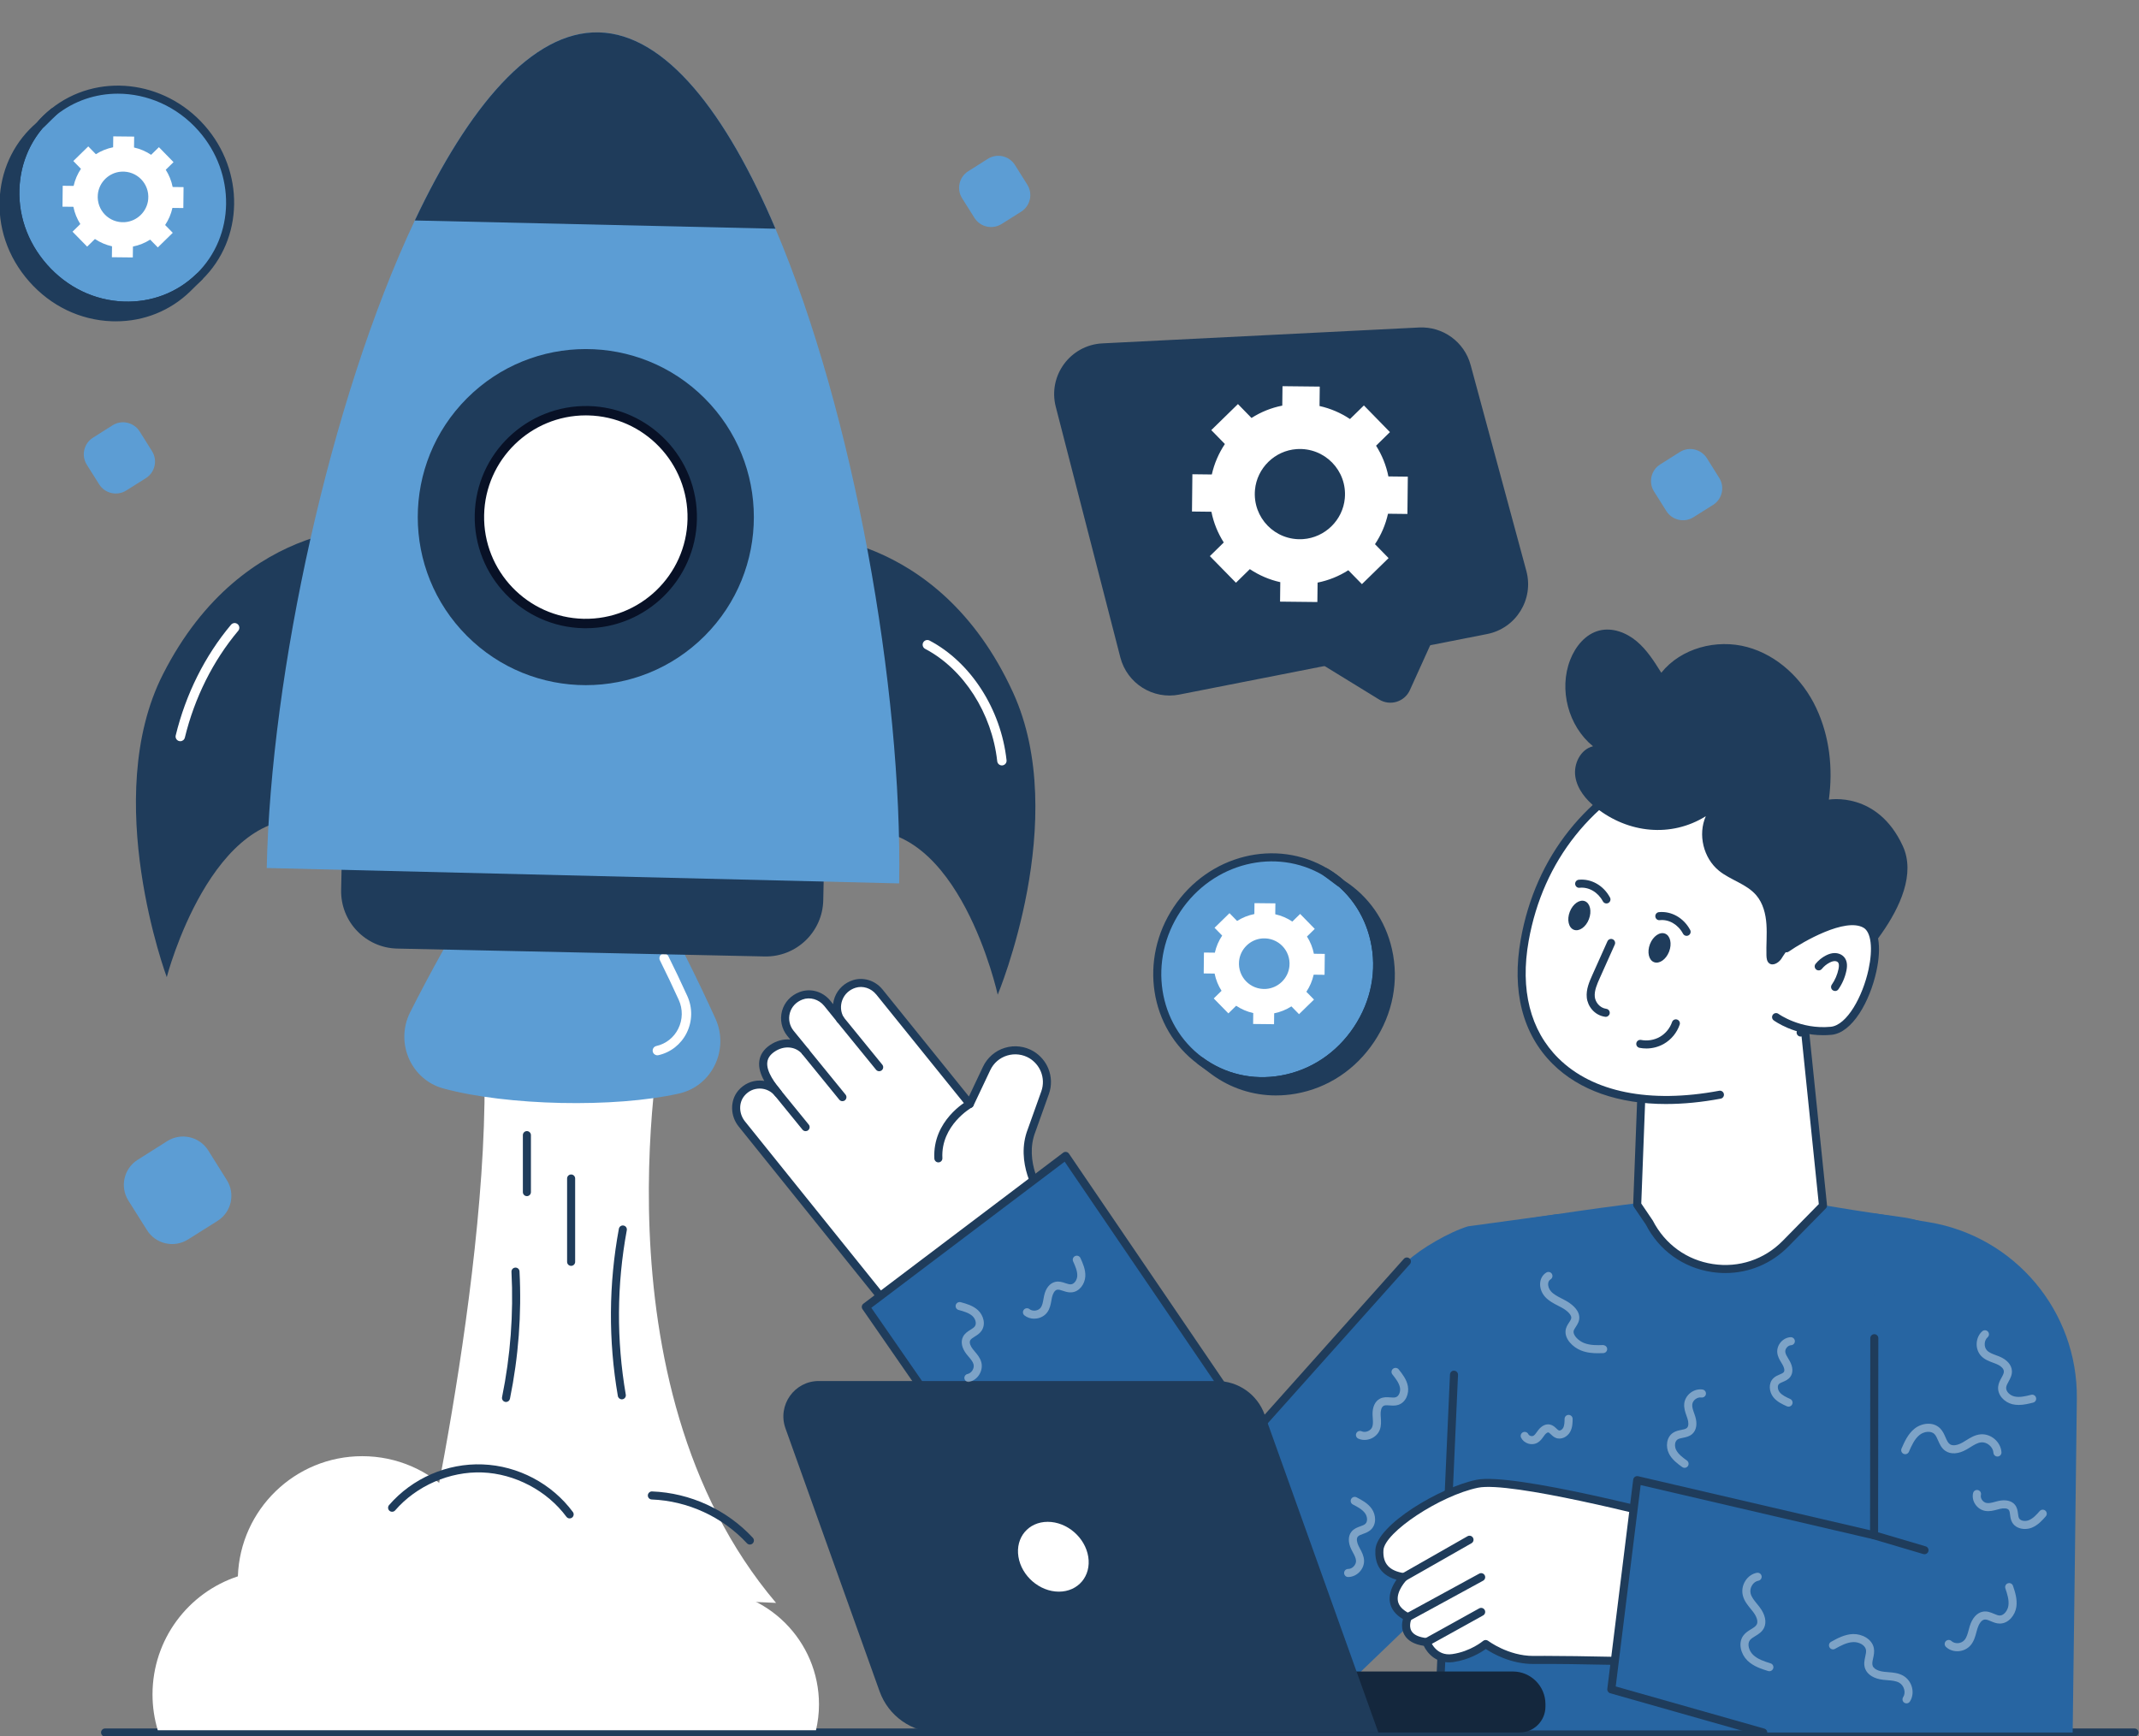 <svg width="616" height="500" viewBox="0 0 616 500" fill="none" xmlns="http://www.w3.org/2000/svg">
<rect x="0" y="0" width="616" height="500" fill="#808080" stroke="none"/>
<g clip-path="url(#clip0_8450_9410)">
<path d="M614.704 500.098H30.261C29.62 500.098 29.102 499.58 29.102 498.939C29.102 498.297 29.62 497.779 30.261 497.779H614.704C615.345 497.779 615.863 498.297 615.863 498.939C615.863 499.58 615.345 500.098 614.704 500.098Z" fill="#1F3C5B"/>
<path d="M234.994 498.285C235.541 495.901 235.857 493.426 235.857 490.875C235.857 472.551 220.997 457.709 202.69 457.709C201.067 457.709 199.473 457.832 197.911 458.064C191.896 438.66 173.789 424.572 152.407 424.572C144.29 424.572 136.652 426.598 129.97 430.185C123.462 423.507 114.385 419.361 104.319 419.361C84.944 419.361 69.16 434.747 68.507 453.966C54.22 458.666 43.922 472.12 43.922 487.984C43.922 491.564 44.455 495.021 45.433 498.285H234.994Z" fill="white"/>
<path d="M191.124 294.713C191.124 294.713 169.527 397.918 223.489 461.612L120.312 457.061C120.312 457.061 145.934 346.149 138.064 286.447" fill="white"/>
<path d="M255.253 375.434L213.655 323.722C211.557 321.153 211.358 317.338 213.499 314.812C216.373 311.42 221.406 311.591 224.073 314.874C221.699 311.928 216.72 305.837 222.348 301.945C225.471 299.789 229.591 299.995 231.983 302.909L227.62 297.575C224.765 294.046 225.968 288.552 230.653 286.78C233.367 285.737 236.422 286.697 238.226 288.929L238.251 288.965L241.955 293.542C239.791 289.933 241.433 284.806 246.024 283.36C248.626 282.548 251.481 283.516 253.202 285.643L253.22 285.65L279.277 317.939L284.122 307.699C286.43 302.807 292.445 301.006 297.069 303.775C298.786 304.829 300.091 306.38 300.804 308.148C301.638 310.17 301.743 312.475 300.967 314.656L297.079 325.538C293.427 334.832 299.757 344.068 299.757 344.068" fill="white"/>
<path d="M255.254 376.597C254.914 376.597 254.58 376.448 254.348 376.162L212.75 324.45C210.25 321.385 210.192 316.917 212.616 314.065C214.189 312.207 216.493 311.145 218.845 311.185C219.269 311.188 219.689 311.228 220.102 311.297C219.088 309.496 218.385 307.492 218.675 305.499C218.932 303.72 219.947 302.206 221.693 300.999C223.548 299.72 225.632 299.184 227.585 299.365L226.726 298.314C225.103 296.31 224.538 293.632 225.212 291.154C225.893 288.643 227.73 286.657 230.248 285.704C233.379 284.497 236.948 285.505 239.133 288.204L239.916 289.172C239.992 288.501 240.151 287.831 240.398 287.186C241.296 284.827 243.224 283.03 245.688 282.254C248.645 281.33 251.99 282.363 254.044 284.827C254.077 284.86 254.106 284.892 254.135 284.925L279.032 315.776L283.087 307.206C284.322 304.586 286.62 302.601 289.388 301.76C292.167 300.919 295.186 301.289 297.679 302.782C299.588 303.952 301.081 305.702 301.893 307.713C302.857 310.054 302.922 312.659 302.074 315.044L298.186 325.925C294.794 334.556 300.668 343.325 300.73 343.412C301.092 343.941 300.954 344.662 300.425 345.025C299.896 345.384 299.179 345.253 298.816 344.724C298.545 344.326 292.182 334.872 296.015 325.114L299.889 314.268C300.541 312.424 300.49 310.406 299.744 308.59C299.11 307.029 297.95 305.67 296.476 304.764C294.555 303.612 292.214 303.325 290.062 303.978C287.888 304.637 286.156 306.134 285.181 308.192L280.336 318.435C280.166 318.798 279.822 319.044 279.427 319.091C279.028 319.135 278.637 318.979 278.387 318.667L252.399 286.461C252.37 286.432 252.341 286.4 252.316 286.371C250.863 284.577 248.475 283.809 246.384 284.465C244.579 285.034 243.224 286.291 242.572 288.005C241.949 289.646 242.094 291.491 242.963 292.94C243.275 293.462 243.13 294.136 242.634 294.487C242.137 294.839 241.452 294.741 241.068 294.266L237.365 289.69C235.814 287.769 233.241 287.03 231.085 287.86C229.263 288.549 227.944 289.965 227.462 291.748C226.984 293.513 227.386 295.415 228.538 296.839L232.897 302.169C233.303 302.666 233.23 303.394 232.734 303.8C232.238 304.206 231.509 304.133 231.103 303.637C229.183 301.3 225.788 300.988 223.023 302.894C221.813 303.731 221.146 304.688 220.983 305.818C220.574 308.655 223.411 312.181 224.936 314.073C224.943 314.08 224.947 314.087 224.954 314.094C224.965 314.109 224.976 314.123 224.987 314.138C225.335 314.638 225.266 315.352 224.791 315.736C224.291 316.138 223.592 316.098 223.19 315.598C222.117 314.276 220.53 313.507 218.834 313.489C217.055 313.489 215.54 314.203 214.399 315.551C212.685 317.569 212.758 320.762 214.566 322.979L256.167 374.698C256.57 375.198 256.49 375.926 255.99 376.329C255.776 376.502 255.519 376.586 255.265 376.586L255.254 376.597Z" fill="#1F3C5B"/>
<path d="M242.603 317.124C242.266 317.124 241.933 316.979 241.705 316.697L231.07 303.641C230.664 303.145 230.74 302.413 231.236 302.011C231.733 301.601 232.461 301.681 232.867 302.177L243.502 315.233C243.908 315.729 243.832 316.461 243.335 316.864C243.122 317.041 242.861 317.124 242.603 317.124Z" fill="#1F3C5B"/>
<path d="M253.189 308.5C252.852 308.5 252.519 308.355 252.291 308.073L241.054 294.278C240.648 293.782 240.724 293.05 241.221 292.647C241.717 292.238 242.446 292.318 242.851 292.814L254.088 306.612C254.494 307.109 254.418 307.841 253.921 308.243C253.707 308.421 253.447 308.504 253.189 308.504V308.5Z" fill="#1F3C5B"/>
<path d="M232.004 325.755C231.667 325.755 231.333 325.61 231.105 325.327L220.492 312.294C220.086 311.797 220.162 311.065 220.658 310.663C221.155 310.254 221.883 310.333 222.289 310.83L232.902 323.864C233.308 324.36 233.232 325.092 232.735 325.494C232.522 325.672 232.261 325.755 232.004 325.755Z" fill="#1F3C5B"/>
<path d="M279.27 317.939C279.27 317.939 269.697 323.233 270.237 333.589L279.27 317.939Z" fill="white"/>
<path d="M270.235 334.749C269.622 334.749 269.111 334.267 269.079 333.651C268.506 322.697 278.293 317.157 278.71 316.925C279.272 316.617 279.975 316.82 280.283 317.378C280.594 317.936 280.392 318.643 279.834 318.954C279.743 319.005 270.901 324.045 271.394 333.532C271.427 334.173 270.938 334.717 270.296 334.749C270.275 334.749 270.256 334.749 270.235 334.749Z" fill="#1F3C5B"/>
<path d="M435.937 439.078L383.295 489.673C361.93 506.436 330.591 499.667 318.046 475.581L249.344 376.373L306.878 332.887L361.126 412.583L405.159 363.292C409.21 359.512 417.476 354.758 422.78 353.164L448.576 349.638L455.175 389.45C459.454 409.22 451.421 426.059 435.93 439.078H435.937Z" fill="#2765A2"/>
<g opacity="0.4">
<path d="M343.873 442.871C343.475 442.871 343.087 442.665 342.873 442.299C342.551 441.744 342.735 441.034 343.286 440.712C343.772 440.425 344.134 439.904 344.286 439.273C344.439 438.643 344.348 438.008 344.047 437.534C343.623 436.878 342.848 436.407 342.022 435.907C341.743 435.74 341.467 435.57 341.199 435.396C339.358 434.186 338.423 432.58 338.641 430.997C338.793 429.874 339.456 429.069 340.043 428.359C340.424 427.895 340.786 427.46 340.92 427.029C341.228 426.051 340.358 424.902 339.347 424.446C338.061 423.859 336.427 423.953 334.988 424.04C334.351 424.054 333.8 423.587 333.764 422.949C333.727 422.308 334.213 421.76 334.854 421.724C336.478 421.63 338.496 421.514 340.308 422.333C342.254 423.217 343.844 425.475 343.134 427.728C342.862 428.591 342.315 429.25 341.833 429.837C341.388 430.377 341.003 430.841 340.942 431.308C340.837 432.08 341.667 432.925 342.475 433.457C342.717 433.617 342.971 433.769 343.225 433.925C344.192 434.508 345.286 435.171 346 436.284C346.642 437.287 346.841 438.574 346.544 439.817C346.247 441.056 345.489 442.114 344.46 442.715C344.275 442.824 344.073 442.875 343.873 442.875V442.871Z" fill="white"/>
</g>
<path d="M318.046 476.74C317.68 476.74 317.318 476.567 317.093 476.24L248.391 377.032C248.036 376.521 248.148 375.822 248.644 375.445L306.179 331.959C306.432 331.767 306.751 331.687 307.067 331.741C307.378 331.792 307.657 331.97 307.838 332.234L361.253 410.705L404.297 362.523C404.724 362.049 405.456 362.001 405.935 362.433C406.413 362.86 406.453 363.592 406.025 364.07L361.992 413.358C361.757 413.622 361.412 413.756 361.05 413.742C360.695 413.72 360.369 413.532 360.166 413.238L306.603 334.55L250.927 376.63L318.995 474.925C319.361 475.45 319.227 476.175 318.702 476.538C318.502 476.679 318.271 476.744 318.042 476.744L318.046 476.74Z" fill="#1F3C5B"/>
<path d="M574.136 380.645C574.136 365.39 562.827 352.512 547.703 350.522C527.708 347.895 514.254 344.714 502.575 344.228C481.986 343.373 420.741 354.117 420.741 354.117L413.922 498.33H574.136V380.645Z" fill="#2765A2"/>
<path d="M414.165 499.492C414.165 499.492 414.129 499.492 414.114 499.492C413.473 499.463 412.98 498.923 413.009 498.282L417.571 395.848C417.6 395.21 418.144 394.67 418.781 394.743C419.423 394.772 419.915 395.312 419.886 395.953L415.324 498.387C415.295 499.01 414.785 499.495 414.169 499.495L414.165 499.492Z" fill="#1F3C5B"/>
<path d="M514.25 358.131L524.997 347.191L519.228 291.066L473.257 300.647L471.488 346.938L475.014 352.145C482.631 366.997 502.553 370.038 514.253 358.131H514.25Z" fill="white"/>
<path d="M496.896 366.621C495.581 366.621 494.258 366.519 492.925 366.317C484.685 365.059 477.782 360.088 473.981 352.67L470.528 347.587C470.39 347.38 470.321 347.137 470.329 346.891L472.097 300.597C472.119 300.064 472.499 299.615 473.021 299.506L518.993 289.925C519.315 289.856 519.648 289.933 519.913 290.125C520.178 290.317 520.348 290.614 520.38 290.94L526.149 347.065C526.185 347.409 526.066 347.75 525.823 347.996L515.076 358.935C510.18 363.921 503.712 366.617 496.893 366.617L496.896 366.621ZM472.662 346.601L475.974 351.493C479.503 358.359 485.783 362.881 493.276 364.026C500.77 365.168 508.111 362.726 513.423 357.316L523.787 346.764L518.203 292.462L474.376 301.593L472.659 346.601H472.662Z" fill="#1F3C5B"/>
<path d="M518.56 297.35C533.261 275.645 532.804 248.023 532.804 248.023L480.908 219.031C479.632 219.912 446.216 230.887 439.103 270.714C433.273 303.354 456.888 322.461 495.308 315.261" fill="white"/>
<path d="M479.85 317.942C466.139 317.942 454.826 314.014 447.166 306.419C438.484 297.809 435.299 285.392 437.959 270.513C442.22 246.663 456.946 228.169 479.426 218.44C479.858 218.251 480.155 218.132 480.285 218.055C480.637 217.856 481.119 217.824 481.47 218.023L533.366 247.015C533.729 247.214 533.953 247.594 533.961 248.008C533.964 248.29 534.25 276.249 519.517 298.005C519.158 298.538 518.437 298.672 517.908 298.313C517.379 297.954 517.238 297.233 517.597 296.701C530.67 277.402 531.583 253.004 531.641 248.703L480.869 220.338C480.727 220.4 480.557 220.476 480.347 220.567C458.606 229.977 444.361 247.859 440.242 270.919C437.723 285.015 440.684 296.722 448.8 304.77C458.66 314.546 475.104 317.869 495.095 314.122C495.725 313.999 496.33 314.42 496.45 315.05C496.569 315.681 496.153 316.286 495.522 316.402C490.029 317.431 484.786 317.938 479.85 317.938V317.942Z" fill="#1F3C5B"/>
<path d="M491.242 235.058C488.916 240.352 490.547 247.11 495.033 250.759C498.388 253.487 503.022 254.556 505.813 257.865C507.74 260.147 508.505 263.206 508.708 266.188C508.911 269.17 508.617 272.163 508.708 275.149C508.733 275.964 508.835 276.881 509.469 277.395C510.538 278.265 512.143 277.319 512.947 276.203C513.552 275.363 514.505 273.286 515.752 273.25C516.299 273.236 517.18 274.04 517.629 274.323C519.354 275.406 521.078 276.489 522.803 277.573C525.26 279.117 527.713 280.657 530.17 282.2C530.17 282.2 555.295 259.604 547.994 243.675C540.693 227.746 526.688 230.282 526.688 230.282C527.902 221.256 526.898 212.07 523.017 203.83C519.136 195.591 511.944 188.713 503.153 186.336C494.362 183.959 484.115 186.633 478.426 193.743C476.375 190.467 474.273 187.13 471.306 184.651C468.342 182.169 464.312 180.64 460.562 181.589C456.583 182.597 453.703 186.169 452.206 189.989C448.854 198.544 451.633 209.117 458.761 214.915C455.17 215.781 453.116 219.973 453.666 223.626C454.217 227.278 456.761 230.344 459.66 232.637C468.889 239.95 481.245 241.283 491.239 235.062L491.242 235.058Z" fill="#1F3C5B"/>
<path d="M477.863 263.839C480.987 263.521 484.081 265.3 485.715 268.354L477.863 263.839Z" fill="white"/>
<path d="M485.714 269.513C485.301 269.513 484.898 269.292 484.692 268.901C483.275 266.252 480.637 264.705 477.981 264.995C477.336 265.078 476.774 264.596 476.709 263.958C476.644 263.32 477.108 262.752 477.746 262.686C481.347 262.335 484.877 264.328 486.739 267.806C487.044 268.372 486.83 269.075 486.264 269.375C486.091 269.47 485.902 269.513 485.717 269.513H485.714Z" fill="#1F3C5B"/>
<path d="M457.586 264.713C456.724 266.974 454.778 268.343 453.245 267.76C451.727 267.176 451.194 264.857 452.071 262.585C452.948 260.314 454.894 258.944 456.412 259.524C457.941 260.121 458.463 262.437 457.583 264.709L457.586 264.713Z" fill="#1F3C5B"/>
<path d="M480.682 274.043C479.805 276.315 477.863 277.674 476.33 277.087C474.812 276.507 474.29 274.188 475.156 271.913C476.033 269.641 477.979 268.271 479.508 268.869C481.026 269.449 481.548 271.768 480.682 274.043Z" fill="#1F3C5B"/>
<path d="M454.777 254.509C457.901 254.191 460.995 255.97 462.63 259.024L454.777 254.509Z" fill="white"/>
<path d="M462.628 260.183C462.215 260.183 461.812 259.961 461.606 259.57C460.189 256.925 457.555 255.389 454.895 255.664C454.247 255.751 453.689 255.265 453.623 254.628C453.558 253.99 454.022 253.421 454.66 253.356C458.265 252.997 461.791 254.997 463.653 258.476C463.958 259.037 463.744 259.744 463.179 260.045C463.005 260.139 462.816 260.183 462.631 260.183H462.628Z" fill="#1F3C5B"/>
<path d="M514.474 273.092C514.474 273.092 530.236 262.159 537.233 266.156C544.231 270.153 536.646 295.989 527.323 296.855C518 297.721 511.488 292.912 511.488 292.912" fill="white"/>
<path d="M525.05 298.122C516.691 298.122 511.056 294.035 510.799 293.847C510.284 293.466 510.176 292.741 510.552 292.227C510.933 291.712 511.658 291.604 512.172 291.981C512.234 292.024 518.477 296.524 527.21 295.702C531.891 295.267 536.432 286.966 538.113 279.193C539.421 273.142 538.849 268.424 536.653 267.167C531.438 264.188 519.347 271.124 515.129 274.048C514.603 274.417 513.882 274.283 513.516 273.758C513.15 273.232 513.281 272.508 513.81 272.145C514.477 271.682 530.257 260.84 537.805 265.156C540.994 266.978 541.957 272.406 540.381 279.686C538.501 288.372 533.446 297.456 527.424 298.014C526.608 298.09 525.815 298.122 525.046 298.122H525.05Z" fill="#1F3C5B"/>
<path d="M528.476 285.392C528.248 285.392 528.016 285.323 527.813 285.185C527.288 284.819 527.161 284.095 527.527 283.573C528.469 282.221 529.139 280.656 529.469 279.043C529.654 278.127 529.61 277.492 529.331 277.159C529.139 276.931 528.773 276.786 528.371 276.786H528.36C527.933 276.786 527.447 276.934 526.882 277.228C526.034 277.666 525.269 278.29 524.668 279.032C524.266 279.529 523.534 279.609 523.037 279.206C522.537 278.804 522.461 278.072 522.863 277.576C523.664 276.583 524.686 275.753 525.817 275.17C526.715 274.706 527.541 274.474 528.346 274.467C529.491 274.478 530.491 274.916 531.125 275.684C531.879 276.601 532.082 277.851 531.745 279.511C531.353 281.431 530.552 283.297 529.433 284.903C529.208 285.225 528.846 285.399 528.48 285.399L528.476 285.392Z" fill="#1F3C5B"/>
<path d="M463.974 271.562C462.539 274.773 461.1 277.983 459.665 281.19C458.799 283.125 457.919 285.14 458.129 287.191C458.339 289.242 459.973 291.34 462.434 291.673" fill="white"/>
<path d="M462.432 292.835C462.381 292.835 462.327 292.835 462.273 292.824C459.12 292.393 457.222 289.726 456.972 287.309C456.725 284.914 457.725 282.682 458.602 280.714L462.914 271.087C463.179 270.503 463.86 270.239 464.447 270.503C465.03 270.764 465.295 271.453 465.03 272.036L460.718 281.664C459.957 283.367 459.095 285.294 459.276 287.074C459.428 288.548 460.639 290.262 462.581 290.527C463.215 290.614 463.661 291.197 463.574 291.831C463.494 292.411 462.998 292.835 462.425 292.835H462.432Z" fill="#1F3C5B"/>
<path d="M474.097 301.948C473.445 301.948 472.793 301.886 472.151 301.759C471.524 301.633 471.115 301.024 471.242 300.397C471.369 299.77 471.981 299.368 472.604 299.488C474.434 299.853 476.413 299.527 478.032 298.596C479.648 297.661 480.924 296.114 481.525 294.346C481.732 293.737 482.388 293.414 482.997 293.621C483.602 293.828 483.928 294.487 483.721 295.092C482.942 297.386 481.29 299.397 479.192 300.604C477.659 301.488 475.873 301.952 474.097 301.952V301.948Z" fill="#1F3C5B"/>
<path d="M484.293 437.995C484.293 437.995 435.843 425.15 425.407 427.309C414.972 429.469 397.608 440.082 397.249 446.38C396.89 452.677 401.836 453.848 404.268 454.207C404.268 454.207 396.981 461.584 405.438 465.722C405.438 465.722 402.47 472.02 410.837 472.919C410.837 472.919 412.725 478.318 418.392 477.506C424.06 476.698 427.85 473.451 427.85 473.451C427.85 473.451 433.955 478.133 441.782 478.046C452.885 477.919 480.376 478.676 480.376 478.676L484.297 437.995H484.293Z" fill="white"/>
<path d="M480.377 479.835H480.345C480.069 479.828 452.744 479.07 441.798 479.204C435.156 479.28 429.793 476.157 427.883 474.889C426.47 475.903 423.093 478.005 418.556 478.65C413.835 479.32 411.077 476.197 410.023 473.979C407.262 473.562 405.385 472.49 404.432 470.794C403.511 469.153 403.732 467.37 404.022 466.272C401.87 465.004 400.609 463.373 400.276 461.413C399.844 458.884 401.116 456.456 402.174 454.941C396.88 453.437 395.909 449.509 396.09 446.31C396.503 439.081 414.791 428.315 425.169 426.167C435.753 423.964 482.598 436.342 484.588 436.867C485.135 437.012 485.497 437.534 485.443 438.099L481.522 478.78C481.464 479.375 480.964 479.828 480.37 479.828L480.377 479.835ZM444.628 476.871C455.364 476.871 474.576 477.36 479.326 477.487L483.048 438.864C476.225 437.092 434.895 426.518 425.644 428.442C414.737 430.7 398.703 441.299 398.409 446.444C398.188 450.314 400.105 452.416 404.439 453.057C404.87 453.122 405.229 453.423 405.367 453.836C405.504 454.249 405.399 454.706 405.095 455.017C405.066 455.046 402.069 458.144 402.566 461.032C402.812 462.474 403.953 463.699 405.95 464.678C406.519 464.957 406.758 465.641 406.49 466.214C406.483 466.228 405.609 468.171 406.461 469.671C407.106 470.809 408.621 471.512 410.961 471.765C411.407 471.812 411.784 472.113 411.932 472.537C411.998 472.715 413.592 477.027 418.23 476.36C423.502 475.606 427.064 472.602 427.1 472.573C427.514 472.218 428.122 472.204 428.557 472.533C428.615 472.577 434.351 476.889 441.566 476.889C441.634 476.889 441.703 476.889 441.772 476.889C442.631 476.878 443.591 476.874 444.628 476.874V476.871Z" fill="#1F3C5B"/>
<path d="M404.27 455.366C403.868 455.366 403.476 455.156 403.262 454.779C402.944 454.225 403.139 453.514 403.697 453.199L422.619 442.419C423.174 442.097 423.884 442.292 424.203 442.854C424.522 443.408 424.326 444.119 423.768 444.434L404.846 455.214C404.665 455.319 404.469 455.366 404.273 455.366H404.27Z" fill="#1F3C5B"/>
<path d="M405.438 466.88C405.029 466.88 404.63 466.663 404.42 466.275C404.112 465.713 404.319 465.007 404.884 464.703L425.998 453.187C426.56 452.879 427.266 453.089 427.571 453.651C427.879 454.212 427.669 454.919 427.107 455.223L405.993 466.739C405.815 466.837 405.627 466.88 405.438 466.88Z" fill="#1F3C5B"/>
<path d="M410.837 474.077C410.427 474.077 410.032 473.859 409.822 473.479C409.51 472.917 409.713 472.214 410.275 471.902L425.99 463.191C426.552 462.883 427.255 463.083 427.566 463.644C427.878 464.206 427.675 464.909 427.113 465.221L411.398 473.932C411.221 474.029 411.025 474.077 410.837 474.077Z" fill="#1F3C5B"/>
<path d="M464.027 486.516C464.027 486.516 483.652 492.111 507.785 498.937H596.895C597.243 473.652 597.732 433.609 598.098 402.827C598.399 377.64 580.241 356.022 555.384 351.96L539.817 349.416L539.705 442.146L471.485 426.264L464.027 486.519V486.516Z" fill="#2765A2"/>
<path d="M507.786 500.098C507.681 500.098 507.576 500.083 507.471 500.054C483.338 493.228 463.713 487.633 463.713 487.633C463.162 487.477 462.811 486.941 462.88 486.376L470.337 426.12C470.377 425.794 470.554 425.5 470.822 425.312C471.094 425.123 471.428 425.065 471.75 425.134L538.55 440.686L538.615 385.384C538.615 384.743 539.137 384.225 539.775 384.225C540.416 384.225 540.934 384.746 540.934 385.384L540.865 442.143C540.865 442.498 540.702 442.832 540.427 443.049C540.151 443.266 539.789 443.35 539.445 443.27L472.482 427.682L465.304 485.673C469.507 486.868 487.099 491.876 508.105 497.819C508.721 497.993 509.08 498.634 508.906 499.25C508.761 499.761 508.297 500.094 507.79 500.094L507.786 500.098Z" fill="#1F3C5B"/>
<path d="M554.23 447.599C554.121 447.599 554.009 447.585 553.9 447.552L539.373 443.255C538.761 443.073 538.409 442.428 538.591 441.812C538.772 441.196 539.42 440.845 540.033 441.03L554.559 445.327C555.172 445.508 555.523 446.153 555.342 446.769C555.194 447.273 554.73 447.599 554.23 447.599Z" fill="#1F3C5B"/>
<path d="M309.387 481.365V498.936H437.605C441.729 498.936 445.066 495.598 445.066 491.475V490.761C445.066 485.576 440.859 481.369 435.685 481.369H309.387V481.365Z" fill="#14273D"/>
<path d="M235.805 397.715H350.439C356.61 397.715 362.118 401.592 364.197 407.404L396.947 498.931H270.12C262.579 498.931 255.854 494.195 253.31 487.093L226.203 411.343C223.826 404.705 228.75 397.715 235.801 397.715H235.805Z" fill="#1F3C5B"/>
<path d="M293.29 448.321C294.177 453.872 299.392 458.376 304.946 458.376C310.501 458.376 314.284 453.876 313.4 448.321C312.512 442.77 307.287 438.266 301.732 438.266C296.177 438.266 292.402 442.766 293.29 448.321Z" fill="white"/>
<g opacity="0.4">
<path d="M515.074 405.096C514.914 405.096 514.751 405.063 514.599 404.994C513.32 404.418 511.733 403.704 510.668 402.342C509.501 400.853 509.186 398.425 510.675 396.939C511.24 396.374 511.932 396.081 512.537 395.827C513.059 395.606 513.512 395.417 513.715 395.131C514.048 394.66 513.769 393.772 513.392 393.098C513.273 392.885 513.142 392.671 513.016 392.461C512.508 391.624 511.932 390.674 511.827 389.518C511.733 388.464 512.103 387.37 512.845 386.518C513.588 385.666 514.617 385.145 515.675 385.09C516.313 385.072 516.86 385.551 516.893 386.188C516.925 386.83 516.433 387.373 515.791 387.406C515.36 387.428 514.925 387.659 514.596 388.04C514.266 388.42 514.099 388.884 514.135 389.312C514.19 389.931 514.581 390.576 514.998 391.258C515.143 391.493 515.284 391.732 515.418 391.971C516.364 393.667 516.433 395.309 515.606 396.475C515.023 397.302 514.143 397.671 513.44 397.968C512.987 398.16 512.559 398.342 512.313 398.584C511.769 399.128 511.972 400.251 512.494 400.918C513.204 401.827 514.451 402.389 515.552 402.885C516.136 403.15 516.396 403.835 516.132 404.418C515.94 404.846 515.516 405.099 515.074 405.099V405.096Z" fill="white"/>
</g>
<g opacity="0.4">
<path d="M485.125 422.713C484.889 422.713 484.65 422.641 484.444 422.492C483.128 421.535 481.49 420.347 480.61 418.568C479.664 416.654 479.864 413.901 481.842 412.603C482.599 412.107 483.444 411.94 484.186 411.795C484.871 411.658 485.465 411.542 485.81 411.223C486.379 410.694 486.274 409.516 485.984 408.588C485.897 408.309 485.799 408.03 485.697 407.751C485.321 406.686 484.893 405.48 485.045 404.164C485.183 402.983 485.842 401.863 486.861 401.091C487.875 400.32 489.136 399.986 490.31 400.167C490.944 400.269 491.375 400.86 491.274 401.494C491.176 402.128 490.578 402.548 489.948 402.461C489.39 402.374 488.777 402.548 488.263 402.939C487.745 403.331 487.415 403.878 487.35 404.436C487.259 405.215 487.563 406.07 487.886 406.98C487.995 407.288 488.103 407.592 488.198 407.9C488.854 410.002 488.56 411.835 487.39 412.922C486.56 413.694 485.534 413.893 484.632 414.075C484.045 414.19 483.491 414.299 483.114 414.546C482.255 415.107 482.201 416.549 482.693 417.542C483.32 418.807 484.643 419.771 485.81 420.619C486.328 420.995 486.444 421.72 486.067 422.238C485.839 422.55 485.487 422.717 485.128 422.717L485.125 422.713Z" fill="white"/>
</g>
<g opacity="0.4">
<path d="M441.158 415.901C440.795 415.901 440.429 415.843 440.071 415.731C439.176 415.444 438.44 414.825 438.052 414.031C437.77 413.455 438.009 412.763 438.581 412.48C439.154 412.201 439.85 412.437 440.132 413.013C440.245 413.238 440.484 413.43 440.777 413.524C441.071 413.618 441.379 413.6 441.6 413.48C441.962 413.285 442.281 412.839 442.614 412.372C442.741 412.194 442.868 412.017 442.999 411.846C443.97 410.582 445.202 410.005 446.379 410.252C447.213 410.429 447.771 410.966 448.22 411.393C448.47 411.632 448.709 411.861 448.909 411.94C449.271 412.085 449.876 411.738 450.155 411.23C450.546 410.513 450.564 409.502 450.579 408.61C450.59 407.969 451.104 407.455 451.757 407.469C452.398 407.48 452.909 408.009 452.898 408.647C452.88 409.748 452.858 411.122 452.191 412.339C451.441 413.712 449.691 414.749 448.05 414.093C447.43 413.846 446.981 413.412 446.615 413.064C446.354 412.814 446.086 412.556 445.901 412.517C445.655 412.48 445.209 412.774 444.839 413.259C444.727 413.408 444.618 413.56 444.51 413.712C444.057 414.347 443.546 415.064 442.709 415.517C442.241 415.771 441.705 415.897 441.161 415.897L441.158 415.901Z" fill="white"/>
</g>
<g opacity="0.4">
<path d="M392.955 414.681C392.332 414.681 391.723 414.554 391.168 414.304C390.585 414.039 390.328 413.351 390.592 412.771C390.857 412.188 391.545 411.927 392.129 412.195C392.64 412.427 393.281 412.423 393.882 412.184C394.484 411.945 394.951 411.51 395.165 410.988C395.459 410.264 395.397 409.358 395.332 408.398C395.31 408.071 395.288 407.749 395.278 407.426C395.205 405.227 395.98 403.542 397.401 402.803C398.408 402.281 399.448 402.357 400.365 402.433C400.963 402.48 401.525 402.524 401.956 402.386C402.934 402.075 403.373 400.701 403.166 399.614C402.901 398.226 401.883 396.947 400.988 395.817C400.59 395.317 400.673 394.585 401.173 394.186C401.677 393.791 402.405 393.871 402.804 394.371C403.815 395.643 405.076 397.226 405.445 399.176C405.844 401.277 404.912 403.875 402.662 404.593C401.804 404.865 400.945 404.796 400.191 404.741C399.495 404.687 398.89 404.64 398.473 404.857C397.781 405.216 397.568 406.379 397.6 407.347C397.611 407.64 397.629 407.937 397.651 408.231C397.731 409.358 397.818 410.633 397.318 411.858C396.868 412.96 395.93 413.862 394.749 414.333C394.169 414.565 393.56 414.677 392.966 414.677L392.955 414.681Z" fill="white"/>
</g>
<g opacity="0.4">
<path d="M388.256 454.159H388.238C387.597 454.159 387.082 453.634 387.082 452.996C387.082 452.358 387.604 451.84 388.242 451.84C388.242 451.84 388.249 451.84 388.252 451.84C388.814 451.84 389.39 451.576 389.84 451.112C390.289 450.648 390.539 450.057 390.517 449.496C390.488 448.713 390.061 447.909 389.604 447.061C389.452 446.774 389.3 446.488 389.158 446.202C388.191 444.223 388.205 442.368 389.198 441.114C389.901 440.227 390.883 439.872 391.749 439.564C392.314 439.361 392.847 439.169 393.18 438.868C393.949 438.183 393.782 436.752 393.148 435.842C392.336 434.683 390.883 433.933 389.604 433.27C389.035 432.976 388.81 432.277 389.104 431.708C389.397 431.139 390.1 430.914 390.666 431.211C392.111 431.958 393.909 432.889 395.047 434.512C396.271 436.263 396.489 439.016 394.728 440.593C394.054 441.198 393.246 441.488 392.532 441.745C391.876 441.981 391.307 442.187 391.014 442.553C390.532 443.162 390.814 444.31 391.238 445.184C391.365 445.445 391.506 445.706 391.644 445.963C392.177 446.959 392.782 448.09 392.829 449.412C392.872 450.601 392.387 451.808 391.499 452.724C390.615 453.637 389.43 454.159 388.245 454.159H388.256Z" fill="white"/>
</g>
<g opacity="0.4">
<path d="M297.832 379.767C296.795 379.767 295.802 379.437 295.031 378.824C294.531 378.426 294.447 377.698 294.846 377.194C295.244 376.694 295.976 376.61 296.476 377.009C296.915 377.361 297.538 377.509 298.179 377.426C298.824 377.339 299.382 377.031 299.716 376.574C300.18 375.944 300.335 375.049 300.506 374.099C300.564 373.78 300.618 373.458 300.687 373.146C301.154 370.994 302.314 369.545 303.868 369.175C304.97 368.907 305.959 369.244 306.832 369.534C307.401 369.722 307.93 369.9 308.387 369.874C309.412 369.809 310.17 368.584 310.235 367.479C310.315 366.07 309.637 364.58 309.043 363.265C308.778 362.682 309.036 361.993 309.619 361.729C310.202 361.46 310.891 361.721 311.155 362.305C311.826 363.787 312.666 365.631 312.55 367.61C312.427 369.744 310.891 372.038 308.535 372.186C307.63 372.251 306.822 371.972 306.1 371.733C305.437 371.512 304.861 371.324 304.408 371.429C303.651 371.61 303.162 372.686 302.955 373.632C302.894 373.918 302.843 374.208 302.789 374.502C302.593 375.614 302.368 376.875 301.586 377.94C300.883 378.901 299.752 379.549 298.487 379.716C298.27 379.745 298.049 379.759 297.832 379.759V379.767Z" fill="white"/>
</g>
<g opacity="0.4">
<path d="M278.882 397.983C278.345 397.983 277.863 397.61 277.748 397.063C277.617 396.436 278.016 395.82 278.643 395.69C279.193 395.574 279.704 395.189 280.048 394.642C280.393 394.092 280.509 393.465 280.371 392.921C280.179 392.16 279.592 391.468 278.965 390.733C278.755 390.486 278.545 390.24 278.349 389.99C276.987 388.258 276.61 386.442 277.316 385.007C277.816 383.989 278.704 383.438 279.487 382.949C279.994 382.63 280.476 382.333 280.737 381.971C281.342 381.137 280.878 379.775 280.067 379.021C279.03 378.061 277.45 377.63 276.059 377.253C275.439 377.086 275.077 376.449 275.244 375.829C275.41 375.213 276.044 374.851 276.668 375.014C278.237 375.441 280.19 375.967 281.646 377.318C283.212 378.771 284.002 381.416 282.614 383.33C282.085 384.062 281.353 384.515 280.712 384.917C280.117 385.286 279.606 385.605 279.396 386.029C279.052 386.729 279.57 387.79 280.168 388.551C280.349 388.779 280.538 389.004 280.73 389.229C281.462 390.091 282.291 391.069 282.614 392.352C282.907 393.505 282.686 394.787 282.012 395.871C281.338 396.954 280.28 397.715 279.117 397.958C279.037 397.976 278.954 397.983 278.878 397.983H278.882Z" fill="white"/>
</g>
<g opacity="0.4">
<path d="M460.193 389.714C458.66 389.714 456.954 389.58 455.28 388.906C452.964 387.975 450.631 385.678 450.859 383.25C450.953 382.254 451.442 381.511 451.877 380.851C452.294 380.217 452.547 379.808 452.504 379.362C452.421 378.543 451.352 377.456 449.775 376.59C449.435 376.402 449.083 376.22 448.732 376.043C447.424 375.373 446.069 374.673 445.01 373.528C443.894 372.318 443.358 370.709 443.568 369.22C443.739 368.028 444.365 367.053 445.329 366.47C445.876 366.14 446.59 366.314 446.92 366.861C447.25 367.408 447.076 368.122 446.525 368.452C446.065 368.731 445.909 369.202 445.858 369.546C445.746 370.339 446.072 371.263 446.71 371.956C447.485 372.8 448.601 373.372 449.783 373.977C450.152 374.166 450.522 374.358 450.884 374.557C452.25 375.311 454.58 376.905 454.801 379.134C454.928 380.42 454.305 381.366 453.805 382.127C453.479 382.62 453.2 383.047 453.16 383.468C453.058 384.518 454.479 386.087 456.138 386.75C457.946 387.475 459.914 387.414 461.646 387.359C462.295 387.406 462.82 387.841 462.842 388.482C462.864 389.124 462.36 389.656 461.719 389.678C461.237 389.693 460.722 389.711 460.186 389.711L460.193 389.714Z" fill="white"/>
</g>
<g opacity="0.4">
<path d="M581.344 404.603C580.746 404.603 580.137 404.545 579.536 404.4C577.293 403.857 575.151 401.791 575.448 399.269C575.561 398.302 576.014 397.483 576.409 396.758C576.789 396.066 577.119 395.468 577.086 394.914C577.025 393.765 575.401 393.004 574.905 392.801C574.604 392.678 574.3 392.566 573.992 392.45C572.836 392.019 571.52 391.533 570.538 390.493C569.658 389.566 569.187 388.247 569.252 386.87C569.317 385.496 569.904 384.221 570.868 383.38C571.35 382.96 572.082 383.007 572.502 383.489C572.923 383.971 572.876 384.703 572.394 385.127C571.905 385.558 571.6 386.232 571.568 386.978C571.531 387.725 571.77 388.424 572.22 388.899C572.836 389.548 573.789 389.903 574.8 390.276C575.133 390.399 575.466 390.522 575.793 390.656C577.996 391.569 579.311 393.077 579.402 394.791C579.467 396.005 578.92 396.998 578.438 397.874C578.115 398.465 577.807 399.023 577.749 399.538C577.608 400.726 578.84 401.849 580.079 402.147C581.619 402.523 583.387 402.078 584.949 401.683C585.569 401.523 586.199 401.904 586.355 402.527C586.511 403.147 586.134 403.777 585.511 403.933C584.279 404.241 582.833 404.607 581.34 404.607L581.344 404.603Z" fill="white"/>
</g>
<g opacity="0.4">
<path d="M575.236 419.462C574.627 419.462 574.116 418.991 574.08 418.375C574.029 417.575 573.605 416.777 572.906 416.183C572.21 415.593 571.355 415.303 570.554 415.382C569.485 415.491 568.474 416.122 567.398 416.792C567.05 417.009 566.702 417.227 566.351 417.426C564.032 418.76 561.792 418.904 560.216 417.817C559.104 417.049 558.589 415.872 558.14 414.835C557.821 414.107 557.524 413.418 557.067 412.973C556.009 411.94 554.009 412.281 552.802 413.248C551.338 414.422 550.487 416.372 549.737 418.093C549.479 418.68 548.798 418.955 548.211 418.691C547.624 418.433 547.356 417.752 547.613 417.165C548.429 415.295 549.443 412.969 551.353 411.44C553.368 409.82 556.665 409.335 558.69 411.313C559.47 412.074 559.893 413.049 560.267 413.908C560.644 414.77 560.966 415.513 561.535 415.908C562.716 416.723 564.637 415.734 565.198 415.415C565.524 415.227 565.847 415.024 566.173 414.824C567.423 414.045 568.717 413.237 570.318 413.074C571.742 412.936 573.232 413.418 574.406 414.415C575.58 415.411 576.304 416.803 576.391 418.23C576.431 418.868 575.946 419.419 575.304 419.459C575.279 419.459 575.254 419.459 575.232 419.459L575.236 419.462Z" fill="white"/>
</g>
<g opacity="0.4">
<path d="M583.158 440.328C581.705 440.328 580.248 439.752 579.494 438.465C579.063 437.726 578.962 436.936 578.875 436.24C578.799 435.635 578.734 435.113 578.476 434.813C578.027 434.284 576.907 434.324 576.005 434.526C575.737 434.588 575.465 434.664 575.19 434.737C574.15 435.019 572.969 435.334 571.726 435.124C570.559 434.925 569.504 434.218 568.827 433.186C568.185 432.207 567.968 431.033 568.229 429.972C568.381 429.352 569.008 428.964 569.631 429.124C570.255 429.276 570.631 429.906 570.479 430.53C570.37 430.968 570.479 431.472 570.765 431.918C571.088 432.41 571.581 432.747 572.113 432.838C572.849 432.965 573.69 432.736 574.577 432.497C574.878 432.414 575.175 432.334 575.472 432.265C577.531 431.791 579.266 432.168 580.23 433.305C580.933 434.131 581.06 435.135 581.161 435.943C581.227 436.465 581.288 436.958 581.484 437.288C581.893 437.987 583.194 438.222 584.267 437.798C585.51 437.306 586.521 436.168 587.408 435.161C587.832 434.682 588.564 434.635 589.046 435.059C589.528 435.483 589.572 436.215 589.148 436.697C588.137 437.838 586.883 439.259 585.122 439.954C584.513 440.197 583.832 440.324 583.147 440.324L583.158 440.328Z" fill="white"/>
</g>
<g opacity="0.4">
<path d="M563.655 475.538C562.412 475.538 561.235 475.085 560.394 474.277C559.934 473.831 559.919 473.099 560.361 472.635C560.807 472.179 561.539 472.161 562.003 472.606C562.445 473.03 563.101 473.23 563.811 473.215C564.59 473.172 565.304 472.827 565.768 472.273C566.38 471.537 566.659 470.497 566.953 469.396C567.05 469.033 567.145 468.675 567.253 468.323C567.971 465.972 569.351 464.446 571.036 464.138C572.254 463.913 573.301 464.356 574.229 464.747C574.834 465.004 575.41 465.247 575.917 465.247H575.924C577.131 465.24 578.189 463.761 578.385 462.435C578.631 460.772 578.041 459 577.515 457.435C577.312 456.826 577.638 456.17 578.247 455.967C578.856 455.768 579.512 456.09 579.715 456.699C580.291 458.42 581.008 460.565 580.678 462.776C580.331 465.12 578.461 467.551 575.935 467.566H575.914C574.939 467.566 574.08 467.204 573.326 466.885C572.609 466.584 571.993 466.316 571.453 466.421C570.522 466.591 569.819 467.867 569.471 469.001C569.369 469.327 569.282 469.66 569.192 469.994C568.862 471.229 568.489 472.632 567.55 473.759C566.677 474.806 565.362 475.454 563.938 475.53C563.844 475.538 563.746 475.538 563.652 475.538H563.655Z" fill="white"/>
</g>
<g opacity="0.4">
<path d="M549.048 490.553C548.827 490.553 548.606 490.492 548.41 490.361C547.874 490.006 547.729 489.289 548.081 488.756C548.468 488.165 548.584 487.379 548.392 486.589C548.182 485.723 547.65 484.995 546.928 484.589C545.99 484.063 544.798 483.969 543.533 483.868C543.127 483.835 542.722 483.803 542.323 483.759C539.685 483.458 537.794 482.299 537.141 480.578C536.67 479.335 536.935 478.135 537.167 477.074C537.326 476.353 537.475 475.668 537.366 475.095C537.105 473.718 535.301 472.845 533.721 472.903C531.847 472.968 530.036 473.968 528.441 474.852C527.883 475.16 527.177 474.961 526.865 474.399C526.553 473.838 526.756 473.131 527.318 472.823C529.054 471.863 531.213 470.667 533.641 470.584C536.217 470.522 539.138 471.997 539.645 474.664C539.844 475.704 539.623 476.697 539.431 477.574C539.243 478.425 539.083 479.161 539.308 479.751C539.797 481.038 541.939 481.378 542.584 481.451C542.957 481.494 543.334 481.523 543.714 481.552C545.171 481.668 546.678 481.784 548.063 482.563C549.342 483.284 550.284 484.549 550.643 486.038C550.983 487.448 550.755 488.904 550.012 490.028C549.787 490.365 549.418 490.55 549.045 490.55L549.048 490.553Z" fill="white"/>
</g>
<g opacity="0.4">
<path d="M509.557 481.295C509.445 481.295 509.325 481.277 509.213 481.24C507.322 480.65 504.966 479.914 503.227 478.215C501.397 476.428 500.448 473.265 502.024 471.058C502.64 470.196 503.51 469.667 504.274 469.199C505.017 468.746 505.662 468.355 505.937 467.782C506.528 466.54 505.292 464.757 504.901 464.239C504.673 463.938 504.434 463.644 504.191 463.351C503.267 462.217 502.31 461.05 501.919 459.51C501.557 458.09 501.821 456.535 502.647 455.245C503.43 454.02 504.64 453.183 505.966 452.944C506.597 452.839 507.198 453.249 507.314 453.879C507.43 454.51 507.01 455.111 506.38 455.227C505.684 455.354 505.035 455.818 504.597 456.495C504.115 457.245 503.959 458.137 504.162 458.934C504.43 459.977 505.184 460.901 505.985 461.883C506.242 462.199 506.503 462.517 506.745 462.836C508.351 464.953 508.818 467.119 508.028 468.779C507.456 469.978 506.405 470.616 505.477 471.181C504.847 471.565 504.249 471.928 503.908 472.402C503.093 473.544 503.734 475.468 504.843 476.551C506.184 477.863 508.159 478.479 509.902 479.023C510.514 479.211 510.855 479.863 510.663 480.476C510.507 480.972 510.05 481.291 509.557 481.291V481.295Z" fill="white"/>
</g>
<path d="M228.984 153.913C228.984 153.913 270.003 152.003 291.733 199.417C308.466 235.928 287.327 286.454 287.327 286.454C287.327 286.454 276.224 235.852 246.917 239.345L228.984 153.913Z" fill="#1F3C5B"/>
<path d="M111.313 151.824C111.313 151.824 70.404 147.917 46.905 194.23C28.813 229.893 48.025 281.401 48.025 281.401C48.025 281.401 61.026 231.385 90.174 236.303L111.313 151.824Z" fill="#1F3C5B"/>
<path d="M51.921 213.455C51.816 213.455 51.707 213.444 51.598 213.419C50.873 213.242 50.428 212.51 50.605 211.785C53.508 199.878 59.019 188.855 66.534 179.912C67.016 179.343 67.868 179.267 68.44 179.749C69.013 180.231 69.085 181.083 68.607 181.655C61.356 190.279 56.037 200.922 53.233 212.426C53.08 213.046 52.529 213.459 51.917 213.459L51.921 213.455Z" fill="white"/>
<path d="M195.516 314.93C176.934 319.112 146.116 318.448 127.73 313.477C118.287 310.922 113.718 300.2 118.139 291.475C128.386 271.238 150.356 231.129 163.382 231.408C176.416 231.683 196.661 272.694 206.042 293.359C210.086 302.269 205.064 312.789 195.516 314.934V314.93Z" fill="#5C9DD4"/>
<path d="M189.309 303.909C188.689 303.909 188.131 303.482 187.99 302.855C187.827 302.127 188.284 301.402 189.012 301.239C191.759 300.623 194.059 298.808 195.324 296.264C196.625 293.648 196.679 290.622 195.469 287.959C193.686 284.031 191.86 280.193 190.045 276.555C189.711 275.889 189.983 275.077 190.65 274.74C191.316 274.407 192.132 274.678 192.465 275.349C194.299 279.016 196.136 282.882 197.937 286.843C199.484 290.249 199.415 294.122 197.748 297.47C196.118 300.746 193.15 303.083 189.606 303.88C189.508 303.902 189.407 303.913 189.309 303.913V303.909Z" fill="white"/>
<path d="M237.357 246.516L237.085 259.264C236.889 268.395 229.327 275.638 220.217 275.446L114.399 273.178C105.268 272.982 98.046 265.42 98.242 256.289L98.514 243.541L237.36 246.516H237.357Z" fill="#1F3C5B"/>
<path d="M258.949 254.409L76.816 249.974C78.001 194.12 94.93 115.465 119.462 63.492C134.825 30.946 153.153 8.857 172.47 9.328C191.758 9.792 209.213 32.692 223.319 65.869C245.901 119.016 259.881 198.519 258.949 254.409Z" fill="#5C9DD4"/>
<path d="M202.925 183.141C221.825 164.241 221.825 133.599 202.925 114.699C184.025 95.799 153.383 95.799 134.483 114.699C115.583 133.599 115.583 164.241 134.483 183.141C153.383 202.041 184.025 202.041 202.925 183.141Z" fill="#1F3C5B"/>
<path d="M190.377 170.591C202.346 158.622 202.346 139.217 190.377 127.249C178.408 115.28 159.003 115.28 147.035 127.249C135.066 139.217 135.066 158.622 147.035 170.591C159.003 182.56 178.408 182.56 190.377 170.591Z" fill="white"/>
<path d="M168.717 180.921C168.486 180.921 168.254 180.921 168.022 180.914C150.382 180.537 136.338 165.876 136.714 148.237C137.095 130.597 151.73 116.6 169.391 116.93C187.031 117.306 201.076 131.967 200.699 149.607C200.326 167.014 186.045 180.921 168.714 180.921H168.717ZM168.699 119.625C152.836 119.625 139.762 132.355 139.421 148.291C139.077 164.441 151.93 177.859 168.08 178.207C184.266 178.522 197.648 165.695 197.996 149.549C198.34 133.398 185.487 119.981 169.337 119.633C169.123 119.629 168.91 119.625 168.699 119.625Z" fill="#081126"/>
<path d="M223.319 65.869L119.461 63.492C134.828 30.946 153.156 8.857 172.473 9.328C191.761 9.792 209.216 32.692 223.322 65.869H223.319Z" fill="#1F3C5B"/>
<path d="M288.528 220.432C287.847 220.432 287.26 219.917 287.184 219.225C285.673 205.394 277.523 192.693 266.432 186.863C265.769 186.515 265.515 185.696 265.863 185.037C266.211 184.377 267.026 184.124 267.689 184.468C279.56 190.704 288.267 204.231 289.872 218.931C289.956 219.674 289.419 220.341 288.677 220.424C288.626 220.428 288.575 220.432 288.528 220.432Z" fill="white"/>
<path d="M179.075 402.99C178.52 402.99 178.031 402.592 177.933 402.026C175.176 386.032 175.277 369.828 178.227 353.866C178.343 353.236 178.952 352.819 179.579 352.938C180.209 353.054 180.626 353.66 180.506 354.29C177.607 369.98 177.51 385.909 180.216 401.635C180.325 402.266 179.901 402.867 179.271 402.976C179.205 402.987 179.136 402.994 179.071 402.994L179.075 402.99Z" fill="#1F3C5B"/>
<path d="M145.723 403.753C145.647 403.753 145.568 403.746 145.492 403.728C144.865 403.601 144.459 402.989 144.586 402.358C147.006 390.502 147.919 378.359 147.296 366.271C147.263 365.63 147.756 365.086 148.394 365.054C149.043 365.007 149.579 365.51 149.612 366.152C150.246 378.436 149.318 390.774 146.858 402.826C146.745 403.373 146.263 403.753 145.723 403.753Z" fill="#1F3C5B"/>
<path d="M164.052 437.285C163.697 437.285 163.349 437.122 163.121 436.814C157.544 429.292 148.264 424.4 138.905 424.048C129.538 423.693 119.928 427.882 113.801 434.966C113.38 435.452 112.648 435.506 112.163 435.086C111.677 434.669 111.627 433.933 112.043 433.451C118.718 425.73 128.795 421.327 138.988 421.733C149.184 422.113 158.903 427.237 164.979 435.433C165.36 435.948 165.251 436.673 164.74 437.057C164.534 437.209 164.291 437.285 164.052 437.285Z" fill="#1F3C5B"/>
<path d="M215.958 444.814C215.646 444.814 215.334 444.687 215.106 444.441C208.051 436.824 198.057 432.229 187.683 431.831C187.042 431.805 186.545 431.269 186.567 430.628C186.592 429.986 187.187 429.475 187.77 429.512C198.753 429.928 209.337 434.795 216.805 442.861C217.24 443.332 217.211 444.064 216.744 444.498C216.519 444.705 216.237 444.806 215.954 444.806L215.958 444.814Z" fill="#1F3C5B"/>
<path d="M151.738 344.471C151.096 344.471 150.578 343.952 150.578 343.311V326.904C150.578 326.262 151.096 325.744 151.738 325.744C152.379 325.744 152.897 326.262 152.897 326.904V343.311C152.897 343.952 152.379 344.471 151.738 344.471Z" fill="#1F3C5B"/>
<path d="M164.476 364.552C163.835 364.552 163.316 364.034 163.316 363.393V339.394C163.316 338.753 163.835 338.234 164.476 338.234C165.117 338.234 165.635 338.753 165.635 339.394V363.393C165.635 364.034 165.117 364.552 164.476 364.552Z" fill="#1F3C5B"/>
<path d="M339.627 200.026L428.262 182.597C436.589 180.959 441.778 172.607 439.564 164.418L423.516 105.104C421.718 98.459 415.533 93.969 408.659 94.313L317.484 98.886C308.233 99.35 301.736 108.181 304.048 117.149L322.64 189.322C324.575 196.83 332.025 201.526 339.635 200.03L339.627 200.026Z" fill="#1F3C5B"/>
<path d="M413.54 182.152L406.021 198.748C404.488 202.129 400.343 203.397 397.18 201.459L374.352 187.443L413.54 182.152Z" fill="#1F3C5B"/>
<path d="M405.315 148.014L405.431 137.27L399.837 137.205C399.203 134.012 397.982 131.027 396.289 128.356L400.282 124.439L392.782 116.761L388.778 120.678C386.158 118.924 383.197 117.638 380.005 116.927L380.07 111.333L369.341 111.217L369.276 116.812C366.073 117.446 363.083 118.667 360.413 120.37L356.51 116.366L348.832 123.867L352.749 127.871C350.995 130.501 349.698 133.465 348.984 136.643L343.389 136.578L343.273 147.311L348.868 147.376C349.502 150.579 350.738 153.569 352.426 156.225L348.422 160.153L355.938 167.82L359.931 163.903C362.561 165.657 365.526 166.954 368.703 167.653L368.638 173.259L379.382 173.375L379.447 167.78C382.639 167.146 385.625 165.925 388.296 164.222L392.213 168.226L399.891 160.725L395.974 156.721C397.728 154.09 399.014 151.141 399.724 147.949L405.319 148.014H405.315ZM387.285 143.499C386.727 149.793 381.563 154.826 375.258 155.261C367.247 155.808 360.699 149.108 361.413 141.096C361.971 134.802 367.134 129.755 373.439 129.334C381.462 128.802 388.01 135.502 387.285 143.499Z" fill="white"/>
<path d="M58.024 36.869C69.094 49.392 69.039 68.346 57.382 79.71C45.109 91.675 24.828 90.704 12.679 76.96C0.529 63.215 2.051 42.967 15.429 32.256C28.137 22.081 46.954 24.349 58.024 36.869Z" fill="#5C9DD4"/>
<path d="M52.796 59.915L52.861 53.889L49.723 53.852C49.367 52.062 48.682 50.387 47.733 48.889L49.973 46.692L45.766 42.385L43.52 44.582C42.05 43.599 40.39 42.877 38.599 42.479L38.636 39.34L32.618 39.275L32.581 42.413C30.785 42.769 29.108 43.454 27.61 44.409L25.421 42.164L21.114 46.371L23.311 48.617C22.327 50.092 21.6 51.755 21.199 53.537L18.061 53.501L17.996 59.521L21.134 59.557C21.49 61.354 22.183 63.031 23.13 64.521L20.884 66.724L25.1 71.025L27.339 68.828C28.815 69.811 30.478 70.539 32.26 70.931L32.224 74.076L38.25 74.141L38.286 71.002C40.077 70.647 41.752 69.962 43.25 69.007L45.447 71.252L49.754 67.045L47.556 64.799C48.54 63.324 49.262 61.669 49.66 59.879L52.798 59.915H52.796ZM42.683 57.383C42.37 60.913 39.473 63.736 35.937 63.98C31.443 64.287 27.77 60.529 28.171 56.035C28.484 52.505 31.38 49.674 34.916 49.438C39.416 49.139 43.089 52.897 42.683 57.383Z" fill="white"/>
<path d="M36.773 89.186C36.371 89.186 35.968 89.179 35.566 89.164C26.471 88.827 18.032 84.765 11.81 77.728C5.589 70.691 2.592 61.821 3.371 52.751C4.107 44.214 8.129 36.612 14.702 31.351C27.83 20.835 47.241 22.922 58.891 36.101C70.54 49.28 70.233 68.8 58.191 80.54C52.448 86.142 44.879 89.186 36.769 89.186H36.773ZM33.921 26.977C27.609 26.977 21.348 29.003 16.155 33.159C10.082 38.022 6.364 45.051 5.687 52.951C4.962 61.383 7.756 69.633 13.55 76.192C19.347 82.747 27.196 86.534 35.65 86.845C43.581 87.121 51.002 84.309 56.575 78.877C67.732 68.003 67.986 49.885 57.155 37.638C50.952 30.619 42.389 26.977 33.921 26.977Z" fill="#1F3C5B"/>
<path d="M12.042 35.611C-1.336 46.322 -2.858 66.571 9.292 80.315C21.442 94.059 41.726 95.026 53.995 83.065L57.383 79.71C45.111 91.674 24.83 90.703 12.68 76.959C0.53 63.215 2.052 42.967 15.43 32.256L12.042 35.611Z" fill="#1F3C5B"/>
<path d="M33.383 92.541C32.981 92.541 32.583 92.534 32.177 92.519C23.078 92.182 14.643 88.124 8.421 81.087C2.199 74.046 -0.797 65.176 -0.015 56.11C0.696 47.859 4.475 40.485 10.66 35.246C11.874 33.84 13.226 32.535 14.704 31.35C15.186 30.959 15.886 31.024 16.295 31.485C16.704 31.945 16.683 32.644 16.244 33.079L12.856 36.434C12.827 36.463 12.798 36.489 12.766 36.514C12.61 36.641 12.454 36.768 12.302 36.894C8.515 41.344 6.203 46.892 5.685 52.95C4.961 61.382 7.754 69.633 13.548 76.192C19.346 82.746 27.195 86.533 35.648 86.845C43.58 87.12 51.001 84.308 56.574 78.877C57.031 78.431 57.763 78.438 58.212 78.895C58.658 79.348 58.654 80.083 58.201 80.533L54.813 83.888C49.062 89.493 41.493 92.537 33.387 92.537L33.383 92.541ZM3.986 48.682C3.094 51.091 2.522 53.65 2.294 56.306C1.569 64.738 4.363 72.992 10.157 79.547C15.954 86.102 23.803 89.888 32.26 90.2C36.04 90.345 39.71 89.769 43.116 88.544C40.674 89.048 38.138 89.258 35.561 89.164C26.466 88.827 18.027 84.765 11.805 77.728C5.584 70.691 2.587 61.821 3.366 52.751C3.486 51.367 3.692 50.008 3.979 48.682H3.986Z" fill="#1F3C5B"/>
<path d="M338.967 261.869C329.433 276.204 332.162 295.535 345.656 305.489C359.86 315.968 380.42 312.12 390.881 296.387C401.342 280.653 396.936 260.206 381.779 251.161C367.379 242.57 348.5 247.534 338.967 261.869Z" fill="#5C9DD4"/>
<path d="M381.452 280.732L381.518 274.705L378.379 274.669C378.024 272.878 377.339 271.203 376.39 269.705L378.629 267.508L374.422 263.201L372.176 265.399C370.707 264.415 369.046 263.693 367.256 263.295L367.292 260.157L361.274 260.092L361.237 263.23C359.441 263.586 357.764 264.271 356.266 265.226L354.077 262.98L349.77 267.187L351.967 269.433C350.984 270.909 350.256 272.571 349.856 274.354L346.717 274.317L346.652 280.337L349.79 280.374C350.146 282.171 350.839 283.847 351.786 285.337L349.541 287.54L353.756 291.841L355.996 289.644C357.471 290.628 359.134 291.355 360.916 291.748L360.88 294.892L366.906 294.957L366.943 291.819C368.733 291.463 370.408 290.778 371.906 289.823L374.103 292.069L378.41 287.862L376.213 285.616C377.196 284.14 377.918 282.486 378.316 280.695L381.455 280.732H381.452ZM371.339 278.199C371.026 281.73 368.13 284.553 364.593 284.797C360.099 285.104 356.427 281.345 356.827 276.852C357.14 273.321 360.036 270.49 363.573 270.254C368.073 269.955 371.745 273.713 371.339 278.199Z" fill="white"/>
<path d="M363.548 312.53C356.852 312.53 350.41 310.435 344.967 306.424C331.042 296.151 327.98 276.298 338.003 261.228C348.025 246.157 367.513 241.295 382.376 250.169C389.815 254.608 394.986 261.789 396.936 270.388C399.008 279.523 397.2 288.984 391.848 297.032C386.496 305.08 378.47 310.406 369.245 312.03C367.339 312.367 365.433 312.53 363.548 312.53ZM339.934 262.51C330.6 276.552 333.415 295.021 346.344 304.558C352.797 309.319 360.791 311.167 368.842 309.743C377.437 308.232 384.92 303.261 389.917 295.745C394.914 288.23 396.602 279.407 394.671 270.899C392.863 262.924 388.072 256.267 381.184 252.158C367.386 243.925 349.268 248.473 339.93 262.51H339.934Z" fill="#1F3C5B"/>
<path d="M385.711 254.108C400.868 263.152 405.274 283.6 394.813 299.333C384.352 315.067 363.792 318.915 349.588 308.436L345.656 305.49C359.86 315.969 380.42 312.121 390.882 296.387C401.343 280.654 396.936 260.206 381.779 251.162L385.711 254.108Z" fill="#1F3C5B"/>
<path d="M367.477 315.476C360.78 315.476 354.338 313.382 348.895 309.37L344.956 306.417C344.445 306.037 344.34 305.312 344.721 304.797C345.101 304.283 345.826 304.178 346.341 304.555C352.798 309.316 360.791 311.164 368.839 309.74C377.434 308.229 384.917 303.257 389.913 295.742C394.91 288.227 396.599 279.404 394.668 270.896C393.28 264.776 390.138 259.434 385.638 255.423C385.464 255.315 385.29 255.206 385.112 255.101C385.076 255.083 385.043 255.057 385.011 255.036L381.079 252.09C380.587 251.72 380.467 251.028 380.811 250.513C381.155 250.002 381.84 249.847 382.369 250.165C384.043 251.166 385.605 252.303 387.04 253.564C394.084 258.032 398.976 265.018 400.86 273.327C402.933 282.462 401.125 291.927 395.773 299.971C390.421 308.019 382.395 313.345 373.169 314.969C371.26 315.306 369.357 315.472 367.473 315.472L367.477 315.476ZM360.972 312.425C364.77 313.295 368.763 313.392 372.774 312.689C381.369 311.175 388.852 306.203 393.849 298.692C398.846 291.177 400.534 282.353 398.606 273.845C397.961 270.997 396.932 268.316 395.566 265.859C396.124 267.316 396.584 268.83 396.94 270.388C399.012 279.523 397.204 288.984 391.852 297.032C386.5 305.08 378.474 310.407 369.248 312.03C366.466 312.519 363.694 312.646 360.976 312.429L360.972 312.425Z" fill="#1F3C5B"/>
<path d="M62.653 351.599L54.12 356.969C50.112 359.466 44.85 358.27 42.347 354.291L36.973 345.758C34.469 341.779 35.665 336.514 39.644 334.01L48.184 328.611C52.163 326.107 57.428 327.303 59.957 331.289L65.323 339.852C67.827 343.83 66.632 349.092 62.653 351.599Z" fill="#5C9DD4"/>
<path d="M294.079 60.962L288.427 64.521C285.774 66.177 282.285 65.383 280.629 62.745L277.071 57.092C275.411 54.454 276.204 50.969 278.839 49.313L284.495 45.736C287.129 44.077 290.619 44.87 292.293 47.512L295.848 53.183C297.507 55.817 296.714 59.303 294.079 60.962Z" fill="#5C9DD4"/>
<path d="M493.341 145.4L487.688 148.958C485.036 150.614 481.546 149.821 479.891 147.186L476.332 141.534C474.673 138.896 475.466 135.41 478.101 133.754L483.757 130.178C486.391 128.518 489.881 129.312 491.555 131.953L495.109 137.624C496.769 140.258 495.975 143.744 493.341 145.404V145.4Z" fill="#5C9DD4"/>
<path d="M42.009 137.703L36.356 141.261C33.704 142.917 30.215 142.123 28.558 139.485L25 133.833C23.341 131.195 24.134 127.709 26.768 126.053L32.425 122.476C35.059 120.817 38.549 121.61 40.223 124.252L43.777 129.923C45.437 132.557 44.643 136.043 42.009 137.703Z" fill="#5C9DD4"/>
</g>
<defs>
<clipPath id="clip0_8450_9410">
<rect width="616" height="500" fill="white"/>
</clipPath>
</defs>
</svg>
